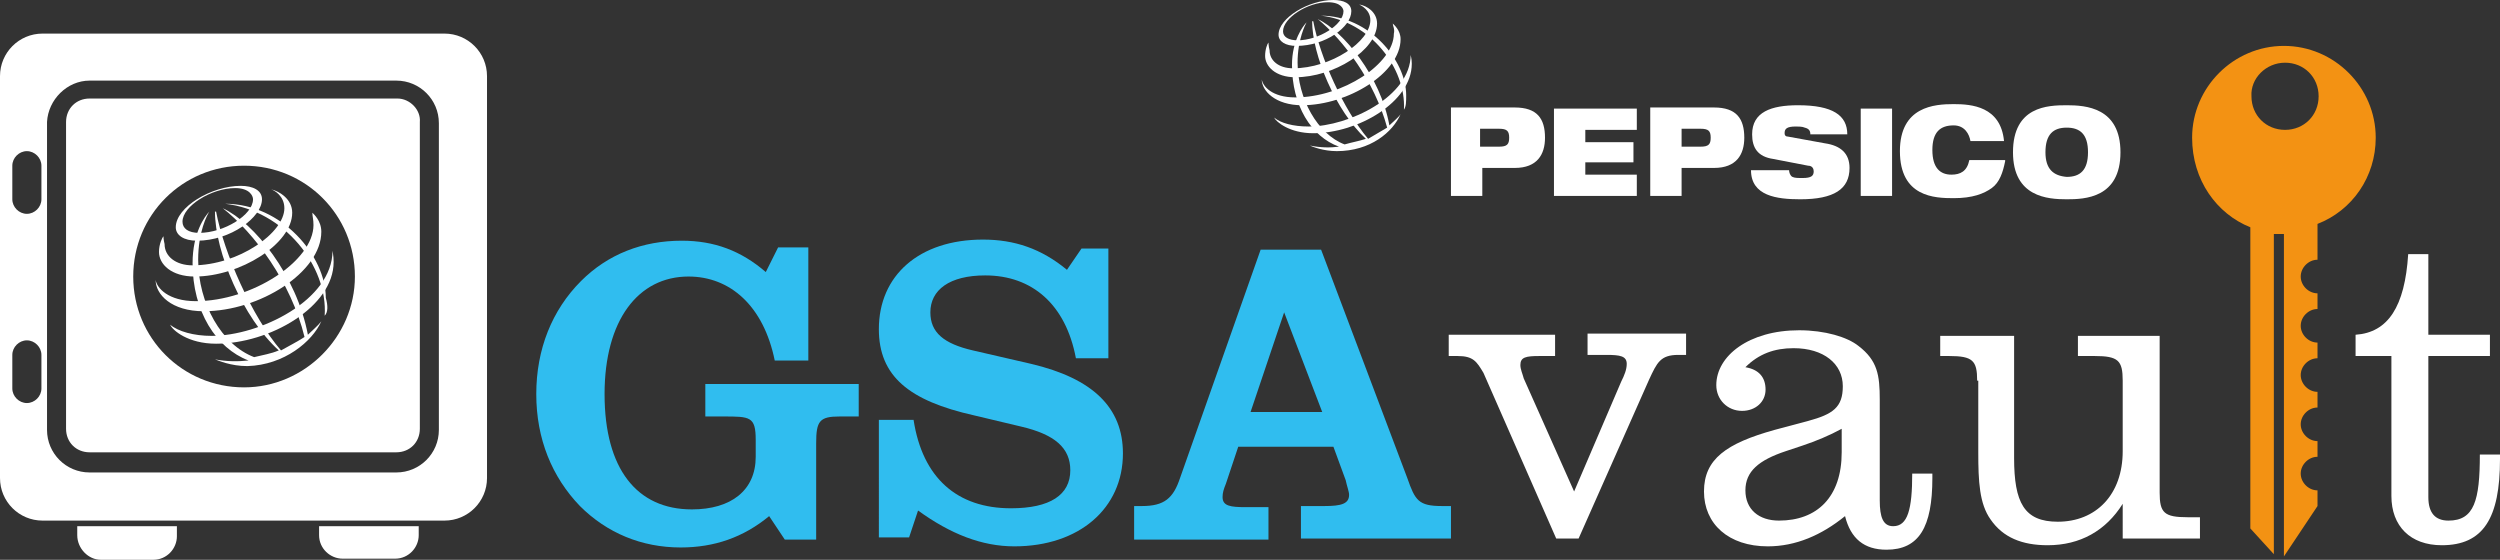 <?xml version="1.0" encoding="utf-8"?>
<!-- Generator: Adobe Illustrator 22.1.0, SVG Export Plug-In . SVG Version: 6.00 Build 0)  -->
<svg version="1.1" id="Layer_1" xmlns="http://www.w3.org/2000/svg" xmlns:xlink="http://www.w3.org/1999/xlink" x="0px" y="0px"
	 viewBox="0 0 223.3 50" style="enable-background:new 0 0 223.3 50;" xml:space="preserve">
<rect x="0" y="0" width="223.3" height="50" fill="#333333" stroke="none"/>
<style type="text/css">
	.st0{fill:#FFFFFF;}
	.st1{fill:#30BDEF;}
	.st2{fill:#F39213;}
</style>
<g>
	<g>
		<path class="st0" d="M125.4,9.8c0.2-3.7-3-7.9-7.4-8.4l0,0c4.3,0,7.6,4,7.6,7.1C125.6,9.1,125.6,9.5,125.4,9.8L125.4,9.8z
			 M125.1,10.2c-0.2,0.3-0.7,0.7-1,1c-0.8-4.4-4.1-8.4-6.4-9.5l0,0c2.3,1.9,5.1,5.6,6.2,9.7c-0.5,0.3-1.2,0.7-1.7,1
			c-2.2-2.6-4.3-7.3-4.9-10.5h-0.1c0,3,2.1,8,4.8,10.5c-0.6,0.2-1.2,0.3-1.9,0.5c-2.4-0.9-4.2-4.1-4.2-7.3c0-2.1,0.7-3.4,0.8-3.6
			l0,0c-0.3,0.3-1.3,1.6-1.3,3.8c0,3.6,1.7,6.4,4.2,7.3c-0.8,0.1-1.6,0.1-2.6-0.1l0,0c0.2,0.1,1.2,0.5,2.4,0.5
			C122.4,13.5,124.4,11.8,125.1,10.2L125.1,10.2z"/>
		<path class="st0" d="M119.1,0c-2.2,0-4.9,1.6-4.9,3.1c0,0.6,0.6,1,1.6,1c2.6,0,4.9-1.7,4.9-3.1C120.7,0.3,120,0,119.1,0 M120,1
			c0,1.2-2.2,2.6-4.1,2.6c-0.8,0-1.3-0.3-1.3-0.8c0-1.2,2.2-2.6,4-2.6C119.8,0.2,120,0.8,120,1"/>
		<path class="st0" d="M113.3,3.8c-0.1,0.1-0.3,0.6-0.3,1.2c0,0.9,0.9,1.9,2.7,1.9c3.4,0,7.3-2.4,7.3-4.8c0-1-0.9-1.6-1.6-1.7l0,0
			c0.2,0.1,1,0.5,1,1.4c0,1.9-3.5,4.3-6.9,4.3c-1.3,0-2.1-0.7-2.1-1.6C113.3,4.1,113.3,3.8,113.3,3.8L113.3,3.8z"/>
		<path class="st0" d="M124.4,2.1c0.1,0.1,0.7,0.6,0.7,1.4c0,3-4.7,5.9-8.8,5.9c-2.4,0-3.6-1.3-3.6-2.3l0,0c0.1,0.6,0.9,1.6,3,1.6
			c4.2,0,8.8-3,8.8-5.7C124.6,2.6,124.4,2.3,124.4,2.1L124.4,2.1z"/>
		<path class="st0" d="M126,4.9c0,0.1,0.1,0.3,0.1,0.8c0,3.4-4.8,6.2-8.8,6.2c-2.1,0-3.3-1-3.5-1.4l0,0c0.6,0.5,1.7,0.8,3.1,0.8
			C120.5,11.3,126,8.6,126,4.9L126,4.9z"/>
		<path class="st0" d="M132.2,11.5h1.7c0.7,0,0.9,0.2,0.9,0.8s-0.2,0.8-0.9,0.8h-1.7V11.5z M129.6,17.5h2.8V15h2.9
			c2,0,2.7-1.2,2.7-2.7c0-1.7-0.7-2.7-2.7-2.7h-5.7V17.5z"/>
		<polygon class="st0" points="138.8,9.7 146.2,9.7 146.2,11.6 141.6,11.6 141.6,12.7 145.9,12.7 145.9,14.5 141.6,14.5 141.6,15.6 
			146.2,15.6 146.2,17.5 138.8,17.5 		"/>
		<path class="st0" d="M150.2,11.5h1.7c0.7,0,0.9,0.2,0.9,0.8s-0.2,0.8-0.9,0.8h-1.7V11.5z M147.4,17.5h2.8V15h2.9
			c2,0,2.7-1.2,2.7-2.7c0-1.7-0.7-2.7-2.7-2.7h-5.7V17.5z"/>
		<path class="st0" d="M158.4,14.2c-1.4-0.2-1.9-1-1.9-2.2c0-2,1.7-2.6,4.1-2.6c3.1,0,4.4,0.9,4.4,2.6h-3.3c0-0.3-0.1-0.5-0.5-0.6
			c-0.2-0.1-0.6-0.1-0.8-0.1c-0.8,0-1,0.2-1,0.6c0,0.2,0.1,0.3,0.3,0.3l3.3,0.6c1.4,0.2,2.2,0.9,2.2,2.2c0,1.9-1.4,2.8-4.4,2.8
			c-2.1,0-4.4-0.3-4.4-2.6h3.4c0,0.2,0.1,0.5,0.3,0.6c0.2,0.1,0.5,0.1,0.9,0.1c0.8,0,1-0.2,1-0.6c0-0.2-0.1-0.5-0.5-0.5L158.4,14.2z
			"/>
		<rect x="166.2" y="9.7" class="st0" width="2.8" height="7.8"/>
		<path class="st0" d="M179.1,14.4c-0.2,1-0.5,1.9-1.2,2.4s-1.7,0.9-3.4,0.9s-4.8-0.1-4.8-4.2c0-4,3.1-4.2,4.8-4.2
			c1.6,0,4.2,0.2,4.5,3.3H176c-0.1-0.6-0.5-1.4-1.5-1.4c-1.2,0-1.9,0.6-1.9,2.2s0.7,2.2,1.7,2.2c0.8,0,1.4-0.3,1.6-1.3H179.1z"/>
		<path class="st0" d="M182.7,13.6c0-1.6,0.7-2.2,1.9-2.2c1.2,0,1.9,0.6,1.9,2.2s-0.7,2.2-1.9,2.2C183.4,15.7,182.7,15.1,182.7,13.6
			 M179.8,13.6c0,4,3.1,4.2,4.8,4.2c1.6,0,4.8-0.1,4.8-4.2c0-4-3.1-4.2-4.8-4.2C182.9,9.4,179.8,9.5,179.8,13.6"/>
	</g>
	<g>
		<path class="st0" d="M29,28.2c0.3-4.4-3.6-9.4-8.9-10l0,0c5.1,0,9,4.7,9,8.4C29.3,27.3,29.3,27.9,29,28.2L29,28.2z M28.7,28.7
			c-0.3,0.4-0.8,0.8-1.2,1.2c-1-5.3-4.8-10-7.6-11.3l0,0c2.8,2.2,6.1,6.6,7.3,11.5c-0.6,0.4-1.4,0.8-2.1,1.2
			c-2.6-3-5.1-8.7-5.8-12.4h-0.1c0,3.6,2.5,9.5,5.7,12.4c-0.7,0.3-1.4,0.4-2.2,0.6c-2.9-1.1-5-4.8-5-8.7c0-2.5,0.8-4,1-4.3l0,0
			c-0.4,0.4-1.5,1.9-1.5,4.6c0,4.3,2.1,7.6,5,8.7c-1,0.1-1.9,0.1-3-0.1l0,0c0.3,0.1,1.4,0.6,2.9,0.6C25.4,32.6,27.9,30.5,28.7,28.7
			L28.7,28.7z"/>
		<path class="st0" d="M21.5,16.6c-2.6,0-5.8,1.9-5.8,3.7c0,0.7,0.7,1.2,1.9,1.2c3,0,5.8-2.1,5.8-3.7C23.4,17,22.6,16.6,21.5,16.6
			 M22.6,17.8c0,1.4-2.6,3-4.8,3c-1,0-1.5-0.4-1.5-1c0-1.4,2.6-3,4.7-3C22.3,16.8,22.6,17.5,22.6,17.8"/>
		<path class="st0" d="M14.6,21.1c-0.1,0.1-0.4,0.7-0.4,1.4c0,1.1,1.1,2.2,3.2,2.2c4,0,8.7-2.9,8.7-5.7c0-1.2-1.1-1.9-1.9-2.1l0,0
			c0.3,0.1,1.2,0.6,1.2,1.7c0,2.2-4.1,5.1-8.2,5.1c-1.5,0-2.5-0.8-2.5-1.9C14.6,21.4,14.6,21.1,14.6,21.1L14.6,21.1z"/>
		<path class="st0" d="M27.9,19c0.1,0.1,0.8,0.7,0.8,1.7c0,3.6-5.5,7.1-10.5,7.1c-2.9,0-4.3-1.5-4.3-2.8l0,0
			c0.1,0.7,1.1,1.9,3.6,1.9c5,0,10.5-3.6,10.5-6.8C28,19.6,27.9,19.3,27.9,19L27.9,19z"/>
		<path class="st0" d="M29.7,22.4c0,0.1,0.1,0.4,0.1,1c0,4-5.7,7.3-10.5,7.3c-2.5,0-3.9-1.2-4.1-1.7l0,0c0.7,0.6,2.1,1,3.7,1
			C23.2,30,29.7,26.8,29.7,22.4L29.7,22.4z"/>
	</g>
	<path class="st0" d="M39.7,3H3.8C1.7,3,0,4.7,0,6.8v35.9c0,2.1,1.7,3.8,3.8,3.8h35.9c2.1,0,3.8-1.7,3.8-3.8V6.8
		C43.5,4.7,41.8,3,39.7,3z M3.7,34.7c0,0.7-0.6,1.3-1.3,1.3c-0.7,0-1.3-0.6-1.3-1.3v-3c0-0.7,0.6-1.3,1.3-1.3c0.7,0,1.3,0.6,1.3,1.3
		V34.7z M3.7,17.8c0,0.7-0.6,1.3-1.3,1.3c-0.7,0-1.3-0.6-1.3-1.3v-3c0-0.7,0.6-1.3,1.3-1.3c0.7,0,1.3,0.6,1.3,1.3V17.8z M39.2,38.4
		c0,2.1-1.7,3.8-3.8,3.8H8c-2.1,0-3.8-1.7-3.8-3.8V10.9C4.3,8.9,6,7.2,8,7.2h27.4c2.1,0,3.8,1.7,3.8,3.8V38.4z"/>
	<path class="st0" d="M35.5,8.8H8c-1.2,0-2.1,0.9-2.1,2.1v27.4c0,1.2,0.9,2.1,2.1,2.1h27.4c1.2,0,2.1-0.9,2.1-2.1V10.9
		C37.6,9.8,36.6,8.8,35.5,8.8z M21.8,34.6c-5.5,0-9.9-4.4-9.9-9.9c0-5.5,4.4-9.9,9.9-9.9c5.5,0,9.9,4.4,9.9,9.9
		C31.7,30.1,27.2,34.6,21.8,34.6z"/>
	<path class="st0" d="M6.9,47v0.8C6.9,49,7.9,50,9,50h4.7c1.2,0,2.1-1,2.1-2.1V47H6.9z"/>
	<path class="st0" d="M28.5,47v0.8c0,1.2,1,2.1,2.1,2.1h4.7c1.2,0,2.1-1,2.1-2.1V47H28.5z"/>
	<path class="st1" d="M68.7,46.1c-2.3,1.9-4.9,2.8-7.9,2.8c-3.5,0-6.6-1.3-9-3.7c-2.5-2.6-3.9-6-3.9-10s1.4-7.5,4-10.1
		c2.4-2.4,5.5-3.6,9-3.6c2.9,0,5.3,0.9,7.5,2.8l1.1-2.2h2.7v10.1h-3c-1-4.9-4-7.5-7.7-7.5c-4.5,0-7.5,3.9-7.5,10.5
		c0,6.7,2.9,10.3,7.8,10.3c3.5,0,5.7-1.7,5.7-4.7v-1.5c0-2.1-0.5-2.1-2.9-2.1H63v-2.9h13.7v2.9H75c-1.8,0-2.1,0.4-2.1,2.4v8.6h-2.8
		L68.7,46.1z"/>
	<path class="st1" d="M78.6,37.5h3c0.8,5.2,3.9,7.9,8.7,7.9c3.5,0,5.3-1.2,5.3-3.4c0-2-1.4-3.2-4.4-3.9l-4.2-1
		c-5.8-1.3-8.5-3.5-8.5-7.7c0-4.8,3.6-8,9.3-8c2.8,0,5.2,0.8,7.5,2.7l1.3-1.9H99v9.8h-2.9c-0.9-4.8-3.9-7.4-8.1-7.4
		c-3.2,0-4.9,1.3-4.9,3.3c0,1.8,1.2,2.8,3.8,3.4l5.2,1.2c5.5,1.3,8.2,3.9,8.2,8c0,4.9-3.9,8.3-9.7,8.3c-2.9,0-5.7-1.1-8.6-3.2
		l-0.8,2.4h-2.7V37.5z"/>
	<path class="st1" d="M101.2,45.2h0.8c2,0,2.8-0.7,3.4-2.5l7.2-20.4h5.4l7.7,20.4c0.7,2,1,2.5,3.1,2.5h0.8v2.9h-13.4v-2.9h2.1
		c1.5,0,2.2-0.2,2.2-1c0-0.3-0.2-0.8-0.3-1.3l-1.1-3h-8.5l-1.1,3.3c-0.2,0.5-0.3,0.8-0.3,1.2c0,0.8,0.7,0.9,2.1,0.9h2v2.9h-12V45.2z
		 M114.7,27.9l-3,8.9h6.4L114.7,27.9z"/>
	<path class="st0" d="M130.2,31.8h-0.8v-1.9h9.5v1.9h-1.4c-1.2,0-1.7,0.1-1.7,0.8c0,0.4,0.2,0.8,0.3,1.2l4.5,10.1l4.2-9.8
		c0.3-0.6,0.5-1.1,0.5-1.6c0-0.7-0.6-0.8-1.8-0.8h-1.7v-1.9h8.8v1.9h-0.7c-1.6,0-1.9,0.7-2.6,2.2l-6.3,14.2h-2l-6.5-14.8
		C131.9,32.3,131.6,31.8,130.2,31.8z"/>
	<path class="st0" d="M157.9,48.8c-3.5,0-5.7-2-5.7-4.9s2-4.3,6.3-5.5l3-0.8c2.2-0.6,3.1-1.2,3.1-3.1c0-2-1.7-3.4-4.4-3.4
		c-1.7,0-3.1,0.5-4.3,1.7c1.2,0.2,1.8,0.9,1.8,2c0,1.1-0.9,1.9-2.1,1.9c-1.3,0-2.3-1-2.3-2.3c0-2.6,2.9-4.9,7.4-4.9
		c2.3,0,4.3,0.6,5.3,1.4c1.7,1.3,1.9,2.6,1.9,4.8v9c0,1.5,0.3,2.3,1.2,2.3c1.3,0,1.7-1.5,1.7-4.7h1.8c0,0.2,0,0.3,0,0.4
		c0,4.4-1.2,6.4-4.1,6.4c-2,0-3.2-1-3.7-3C162.7,47.8,160.4,48.8,157.9,48.8z M161,39.8l-1.5,0.5c-2.4,0.8-3.6,1.8-3.6,3.5
		c0,1.7,1.2,2.7,3,2.7c3.4,0,5.6-2.1,5.6-6.1v-2.1C163.4,38.9,162.2,39.4,161,39.8z"/>
	<path class="st0" d="M176.6,34c0-1.8-0.4-2.2-2.5-2.2h-0.8v-1.8h6.6v10.9c0,4,0.9,5.7,3.9,5.7c3.4,0,5.8-2.4,5.8-6.3V34
		c0-1.8-0.4-2.2-2.5-2.2h-1.5v-1.8h7.3V44c0,1.8,0.4,2.2,2.5,2.2h1.1v1.9h-6.9V45c-1.5,2.4-3.8,3.7-6.7,3.7c-2.3,0-4-0.7-5.1-2.3
		c-1-1.4-1.1-3.4-1.1-6V34z"/>
	<path class="st0" d="M213.6,31.8h-3.2v-1.9c2.9-0.2,4.4-2.5,4.7-7.2h1.8v7.2h5.5v1.9h-5.5v12.6c0,1.4,0.6,2.1,1.8,2.1
		c2.3,0,2.8-1.8,2.8-5.9h1.8c0,0.2,0,0.3,0,0.4c0,5.3-1.5,7.7-5.2,7.7c-2.8,0-4.5-1.7-4.5-4.4V31.8z"/>
	<path class="st2" d="M201,20.3v26.9l2.1,2.3V20.9c0.3,0,0.6,0,0.9,0v28.8l3-4.5v-1.4h0c-0.8,0-1.5-0.7-1.5-1.5
		c0-0.8,0.7-1.5,1.5-1.5h0v-1.4h0c-0.8,0-1.5-0.7-1.5-1.5l0,0c0-0.8,0.7-1.5,1.5-1.5h0v-1.4h0c-0.8,0-1.5-0.7-1.5-1.5
		s0.7-1.5,1.5-1.5h0v-1.4h0c-0.8,0-1.5-0.7-1.5-1.5c0-0.8,0.7-1.5,1.5-1.5h0v-1.4h0c-0.8,0-1.5-0.7-1.5-1.5l0,0
		c0-0.8,0.7-1.5,1.5-1.5h0v-3.2c3.1-1.2,5.2-4.2,5.2-7.7c0-4.5-3.7-8.2-8.2-8.2c-4.5,0-8.2,3.7-8.2,8.2
		C195.8,16.1,198,19.1,201,20.3z M204.1,5.6c1.7,0,3,1.3,3,3c0,1.7-1.3,3-3,3c-1.7,0-3-1.3-3-3C201,7,202.4,5.6,204.1,5.6z"/>
</g>
</svg>
